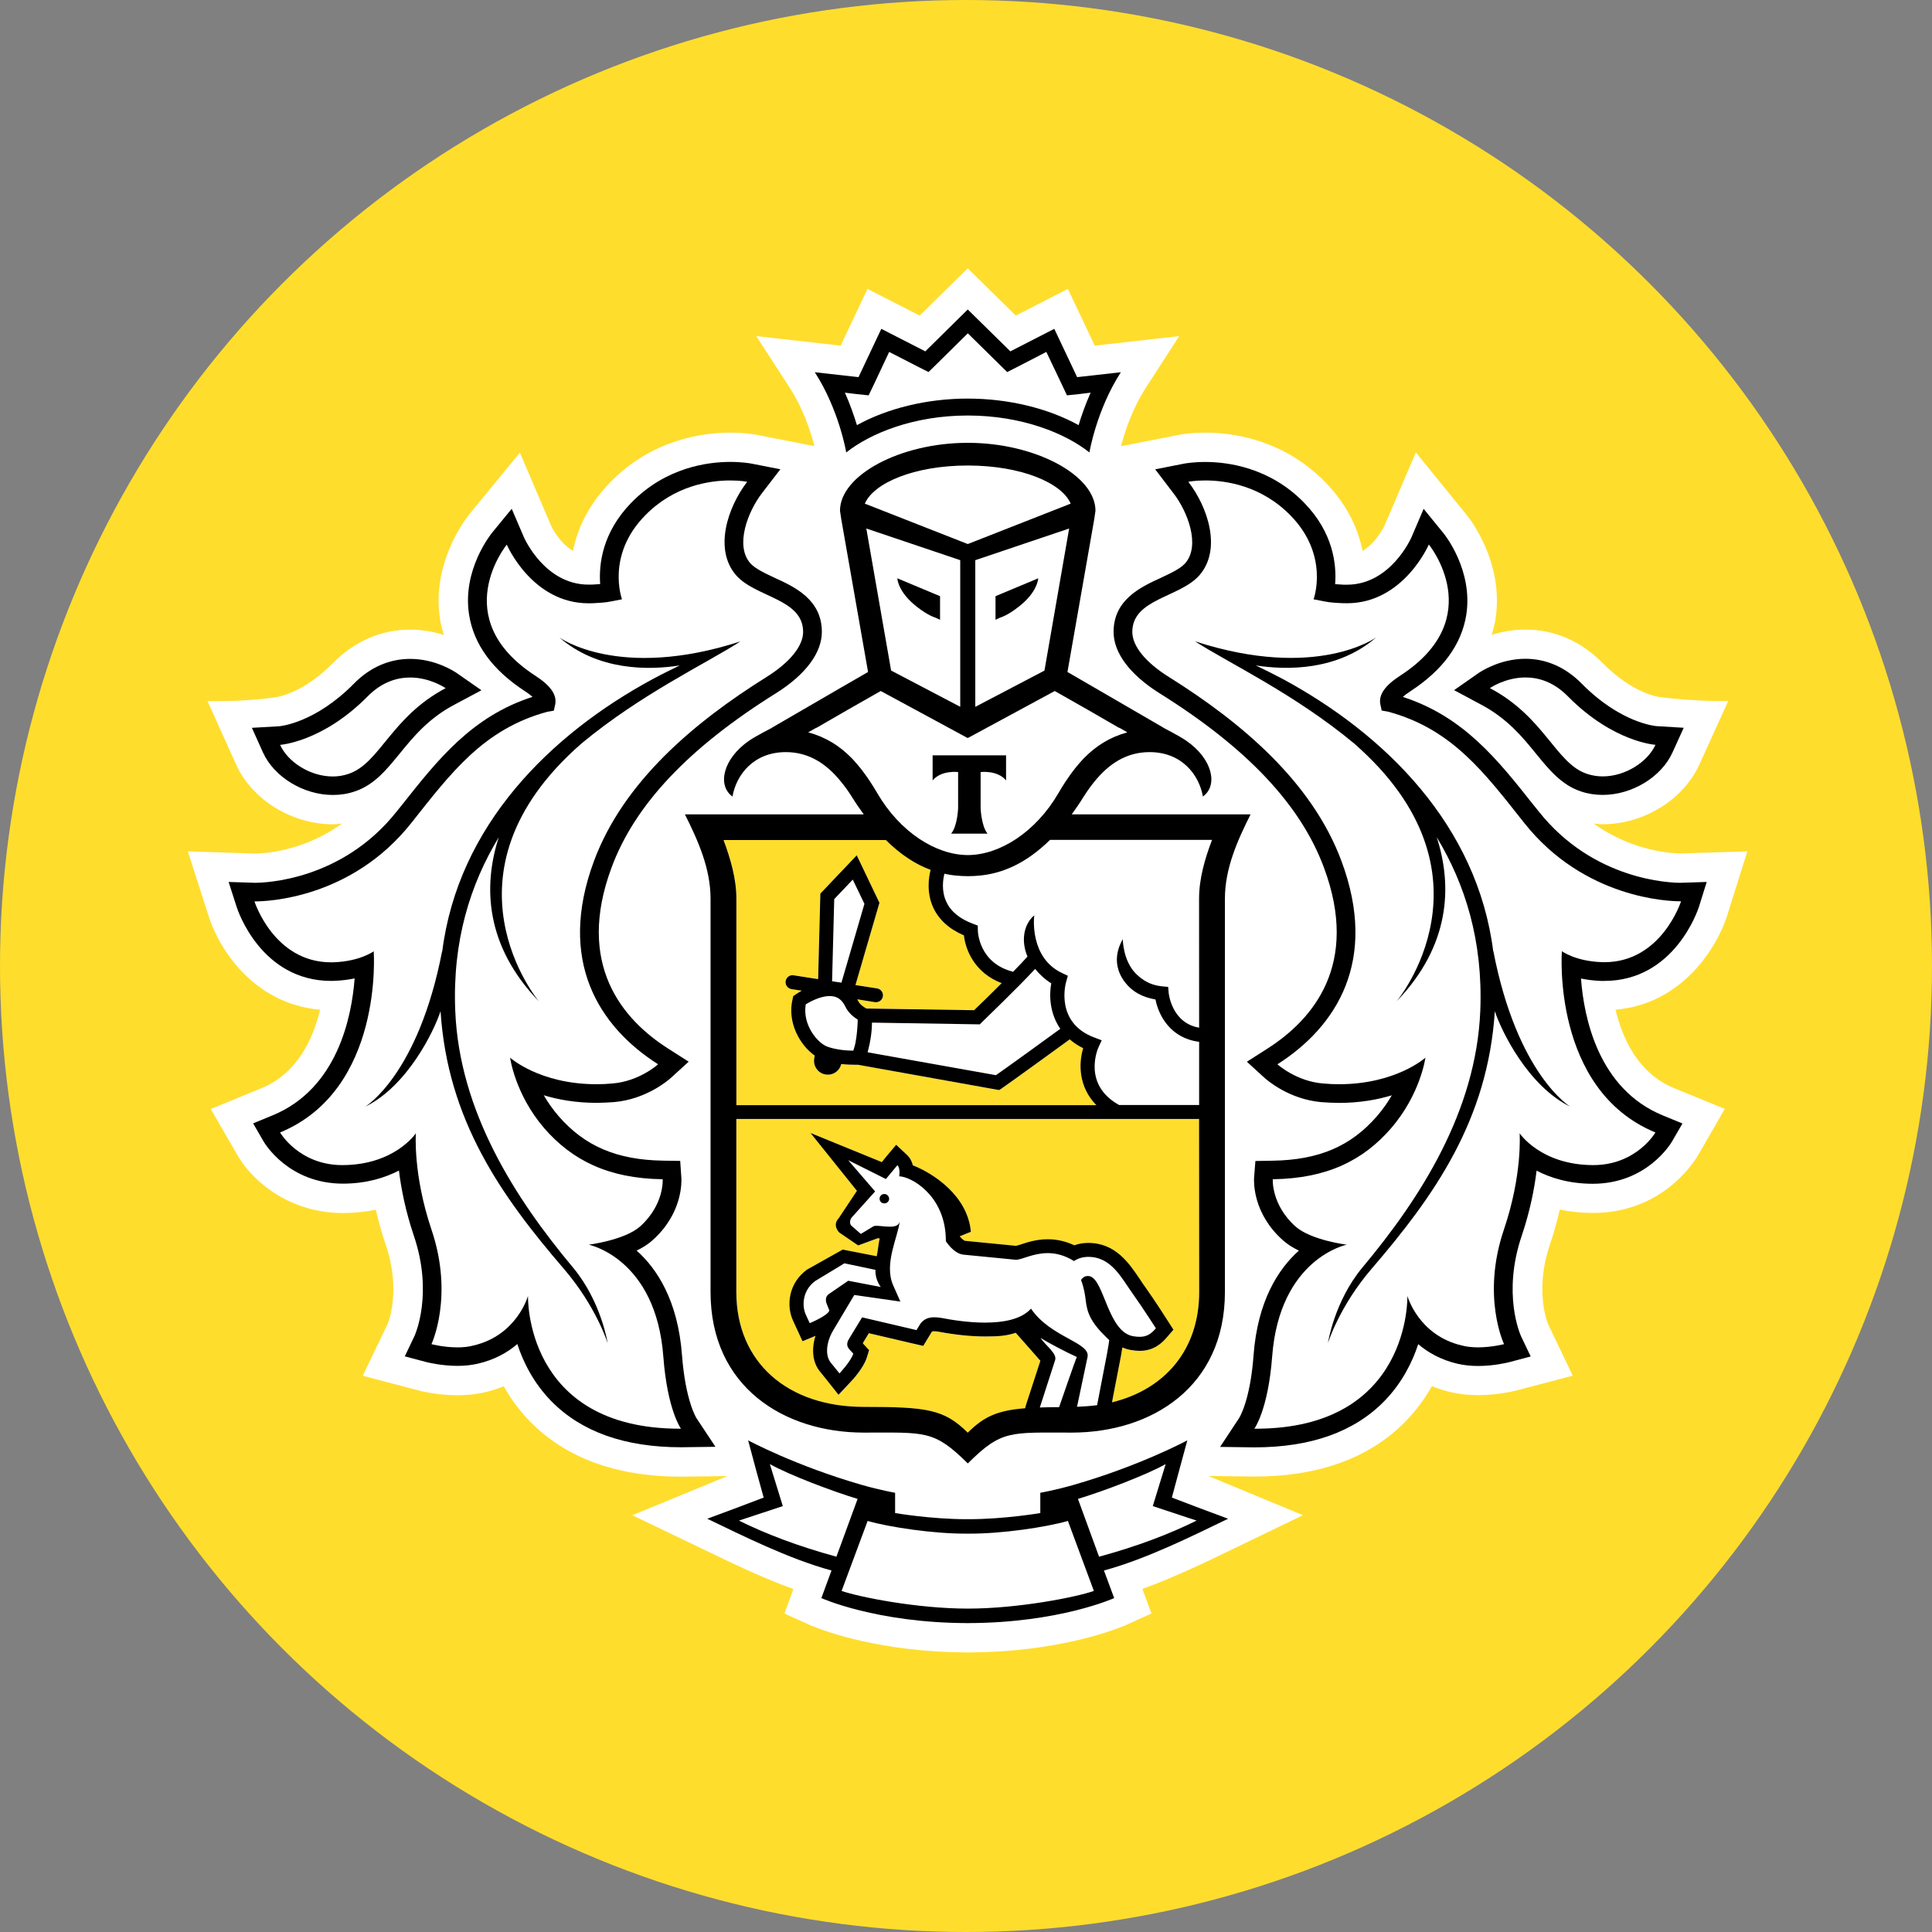 <svg width="72" height="72" viewBox="0 0 72 72" fill="none" xmlns="http://www.w3.org/2000/svg">
<rect x="0" y="0" width="72" height="72" fill="#808080" stroke="none"/>
<circle cx="36" cy="36" r="36" fill="#FFDD2D"/>
<path d="M64.364 34.128L65.118 31.728L62.623 31.806C62.412 31.806 60.879 31.762 59.392 30.691C59.503 30.702 59.614 30.717 59.727 30.717C61.257 30.717 62.738 29.801 63.331 28.491L64.405 26.126C63.06 26.143 61.829 25.974 61.829 25.974C61.818 25.972 60.849 25.849 59.727 24.711C58.922 23.894 57.927 23.462 56.848 23.462C56.376 23.462 55.955 23.546 55.592 23.661C55.648 23.468 55.702 23.274 55.733 23.073C56.076 20.858 54.642 19.169 54.642 19.171L52.765 16.862L51.602 19.575C51.598 19.584 51.304 20.219 50.778 20.53C50.619 19.733 50.23 18.836 49.398 17.979C47.828 16.363 45.917 16.123 44.917 16.123C44.454 16.123 44.123 16.172 44.043 16.185L41.777 16.628C41.908 16.125 42.186 15.25 42.695 14.461L43.945 12.526L40.799 12.882L39.797 10.767L37.857 11.761L36.064 10L34.274 11.761L32.328 10.767L31.328 12.882L28.185 12.526L29.437 14.461C29.946 15.25 30.224 16.123 30.352 16.626L28.191 16.203L28.117 16.19C28.009 16.172 27.68 16.123 27.215 16.123C26.215 16.123 24.304 16.365 22.738 17.979C21.904 18.834 21.515 19.733 21.354 20.53C20.832 20.223 20.54 19.597 20.54 19.597L19.375 16.868L17.468 19.193C17.236 19.493 16.086 21.081 16.399 23.077C16.431 23.276 16.484 23.471 16.54 23.663C16.179 23.548 15.757 23.464 15.286 23.464C14.207 23.464 13.211 23.896 12.405 24.713C11.287 25.847 10.322 25.974 10.331 25.974C10.331 25.974 9.311 26.156 7.733 26.128L8.8 28.494C9.394 29.805 10.877 30.719 12.405 30.719C12.52 30.719 12.631 30.704 12.744 30.693C11.261 31.765 9.729 31.808 9.544 31.81L7 31.728L7.77 34.126C8.157 35.362 9.45 37.41 11.929 37.63C11.659 38.754 11.061 40.011 9.748 40.553L7.855 41.329L8.887 43.116C9.47 44.079 10.837 45.207 12.785 45.207C13.207 45.205 13.614 45.164 14.005 45.082C14.105 45.522 14.231 45.963 14.379 46.4C14.96 48.115 14.459 49.312 14.453 49.325L13.518 51.271L15.605 51.818C15.631 51.827 16.262 51.997 17.051 51.997C17.41 51.997 17.751 51.961 18.073 51.885C18.316 51.829 18.549 51.753 18.773 51.662C19.042 52.144 19.371 52.583 19.753 52.976C21.09 54.339 22.984 55.031 25.384 55.031H25.393L27.106 55.009L23.567 56.469L26.254 57.759C27.23 58.232 28.389 58.792 29.567 59.22L29.233 60.131L30.159 60.55C30.241 60.587 32.022 61.38 34.983 61.549C34.983 61.549 35.698 61.581 36.092 61.581C36.486 61.581 37.192 61.547 37.192 61.547C40.134 61.374 41.901 60.589 41.984 60.55L42.912 60.129L42.573 59.215C43.786 58.775 44.986 58.193 45.921 57.74L48.558 56.467L45.03 55.005L46.749 55.026C49.152 55.026 51.048 54.335 52.383 52.969C52.763 52.578 53.091 52.14 53.363 51.658C53.587 51.749 53.822 51.824 54.065 51.881C54.385 51.956 54.726 51.993 55.085 51.993C55.861 51.993 56.498 51.822 56.516 51.818L58.611 51.267L57.698 49.357C57.677 49.307 57.176 48.113 57.757 46.395C57.905 45.957 58.029 45.516 58.129 45.077C58.522 45.159 58.933 45.203 59.357 45.203C61.838 45.203 63.027 43.468 63.258 43.092L64.279 41.325L62.386 40.551C61.07 40.009 60.475 38.749 60.207 37.628C62.651 37.421 63.964 35.373 64.364 34.128ZM30.517 17.454L30.491 17.46L30.513 17.432L30.517 17.454Z" fill="white"/>
<path d="M36.066 17.348C34.061 17.35 32.559 18.002 32.23 18.769L36.066 20.273L39.901 18.769C39.575 18.002 38.072 17.35 36.066 17.348Z" fill="white"/>
<path d="M36.105 57.154H36.1H36.068H36.031H36.029C34.813 57.163 33.142 56.914 32.335 56.681L31.365 59.289C32.004 59.516 34.17 59.948 36.068 59.948C37.961 59.948 40.129 59.514 40.766 59.289L39.799 56.681C38.99 56.917 37.32 57.163 36.105 57.154Z" fill="white"/>
<path d="M43.442 54.562C42.72 54.968 41.109 55.577 40.172 55.86L40.959 58.014C42.409 57.621 43.605 57.161 44.594 56.668L42.961 56.128L43.442 54.562Z" fill="white"/>
<path d="M28.691 54.562L29.174 56.128L27.539 56.668C28.526 57.161 29.728 57.621 31.172 58.014L31.959 55.86C31.026 55.577 29.413 54.966 28.691 54.562Z" fill="white"/>
<path d="M36.066 14.854C37.577 14.854 39.06 15.213 40.199 15.844C40.304 15.496 40.45 15.075 40.647 14.634L40.217 14.686L39.765 14.733L39.573 14.325L38.997 13.115L37.947 13.66L37.538 13.867L37.212 13.547L36.071 12.424L34.932 13.547L34.605 13.867L34.197 13.66L33.14 13.115L32.571 14.325L32.375 14.733L31.923 14.686L31.492 14.634C31.69 15.077 31.834 15.496 31.94 15.844C33.081 15.213 34.56 14.854 36.066 14.854Z" fill="white"/>
<path d="M59.135 28.837C59.33 28.904 59.53 28.934 59.728 28.934C60.582 28.934 61.409 28.386 61.693 27.757C61.693 27.757 60.126 27.662 58.441 25.962C57.904 25.411 57.337 25.247 56.849 25.247C56.093 25.247 55.525 25.644 55.525 25.644C57.56 26.72 57.976 28.448 59.135 28.837Z" fill="white"/>
<path d="M12.403 28.934C12.601 28.934 12.801 28.904 12.992 28.837C14.155 28.448 14.572 26.72 16.608 25.644C16.608 25.644 16.038 25.247 15.286 25.247C14.796 25.247 14.229 25.411 13.69 25.962C12.007 27.662 10.44 27.757 10.44 27.757C10.72 28.386 11.548 28.934 12.403 28.934Z" fill="white"/>
<path d="M59.688 35.861C59.723 35.863 59.753 35.863 59.79 35.863C61.923 35.863 62.647 33.592 62.647 33.592H62.605C62.214 33.592 59.042 33.502 56.8 30.669C55.324 28.807 54.116 27.169 51.726 26.525L51.491 26.484L51.439 26.247C51.374 25.884 51.624 25.545 52.191 25.177C55.487 23.032 53.25 20.297 53.25 20.297C53.25 20.297 52.309 22.485 50.202 22.485C50.152 22.485 50.098 22.483 50.046 22.483C49.806 22.47 49.576 22.462 49.343 22.412L48.954 22.336C48.954 22.336 49.554 20.714 48.106 19.223C47.015 18.097 45.687 17.907 44.919 17.907C44.532 17.907 44.286 17.957 44.286 17.957C45.015 18.903 45.541 20.472 44.7 21.44C43.973 22.271 42.199 22.312 42.199 23.553C42.199 24.078 42.693 24.691 43.58 25.242C46.247 26.912 48.895 29.127 49.996 32.095C51.372 35.798 49.822 38.255 47.608 39.663C47.608 39.663 48.302 40.298 49.309 40.378C49.513 40.398 49.713 40.406 49.9 40.406C52.024 40.406 53.122 39.417 53.122 39.417C53.122 39.417 52.941 40.784 51.835 42.055C50.815 43.228 49.476 43.917 47.434 43.947C47.434 43.947 47.369 44.889 48.274 45.704C48.852 46.218 50.189 46.386 50.189 46.386C50.189 46.386 47.687 46.89 47.411 50.563C47.261 52.552 46.75 53.244 46.75 53.244H46.795C52.602 53.244 52.452 48.294 52.452 48.294C52.452 48.294 52.857 49.759 54.477 50.141C54.672 50.193 54.881 50.213 55.081 50.213C55.603 50.213 56.055 50.092 56.055 50.092C56.055 50.092 55.207 48.314 56.048 45.827C56.746 43.764 56.633 42.234 56.633 42.234C56.633 42.234 57.416 43.409 59.355 43.42H59.375C60.99 43.42 61.694 42.204 61.694 42.204C57.822 40.607 58.205 35.452 58.205 35.452C58.205 35.452 58.707 35.824 59.688 35.861ZM58.523 41.245C56.948 40.473 55.953 38.425 55.711 37.686C55.45 41.748 53.455 44.567 51.122 47.281C49.911 48.687 49.489 50.055 49.489 50.055C49.489 50.055 49.722 48.506 50.77 47.244C52.946 44.645 55.013 41.411 55.168 37.671C55.274 35.061 54.598 32.944 53.544 31.201C54.133 33.017 54.05 35.243 52.048 37.319C52.048 37.319 56.033 32.572 50.461 27.707C48.23 25.856 45.791 24.713 44.534 23.902C49.074 25.374 51.289 23.753 51.289 23.753C49.839 25.002 47.963 24.981 46.8 24.801C47.115 24.955 47.443 25.115 47.798 25.302C51.624 27.368 55.063 30.766 55.651 35.474V35.437C56.542 40.059 58.523 41.245 58.523 41.245Z" fill="white"/>
<path d="M21.942 46.386C21.942 46.386 23.279 46.22 23.858 45.704C24.76 44.889 24.697 43.947 24.697 43.947C22.653 43.919 21.316 43.228 20.29 42.057C19.192 40.787 19.009 39.419 19.009 39.419C19.009 39.419 20.107 40.408 22.229 40.408C22.42 40.408 22.618 40.4 22.823 40.38C23.829 40.3 24.525 39.665 24.525 39.665C22.312 38.257 20.759 35.798 22.133 32.095C23.236 29.129 25.882 26.912 28.549 25.242C29.436 24.691 29.93 24.08 29.93 23.553C29.93 22.312 28.158 22.271 27.432 21.44C26.59 20.472 27.119 18.901 27.845 17.957C27.845 17.957 27.604 17.907 27.214 17.907C26.449 17.907 25.121 18.097 24.029 19.223C22.577 20.714 23.179 22.336 23.179 22.336L22.79 22.412C22.557 22.462 22.325 22.47 22.088 22.483C22.033 22.483 21.986 22.485 21.933 22.485C19.822 22.485 18.885 20.299 18.885 20.299C18.885 20.299 16.648 23.034 19.942 25.179C20.509 25.547 20.757 25.886 20.692 26.249L20.64 26.486L20.401 26.527C18.016 27.171 16.805 28.809 15.329 30.671C13.091 33.499 9.924 33.592 9.528 33.592H9.484C9.484 33.592 10.208 35.863 12.341 35.863C12.376 35.863 12.406 35.863 12.443 35.861C13.424 35.826 13.928 35.452 13.928 35.452C13.928 35.452 14.307 40.605 10.439 42.204C10.439 42.204 11.143 43.42 12.759 43.42H12.778C14.72 43.409 15.5 42.234 15.5 42.234C15.5 42.234 15.387 43.764 16.083 45.827C16.924 48.314 16.081 50.092 16.081 50.092C16.081 50.092 16.533 50.213 17.052 50.213C17.255 50.213 17.461 50.193 17.655 50.141C19.272 49.759 19.679 48.294 19.679 48.294C19.679 48.294 19.531 53.244 25.338 53.244H25.379C25.379 53.244 24.871 52.552 24.723 50.563C24.445 46.89 21.942 46.386 21.942 46.386ZM21.009 47.281C18.677 44.567 16.683 41.748 16.42 37.686C16.179 38.423 15.187 40.473 13.613 41.245C13.613 41.245 15.591 40.059 16.481 35.437V35.474C17.07 30.768 20.507 27.368 24.336 25.302C24.686 25.113 25.018 24.953 25.331 24.801C24.168 24.981 22.292 25.002 20.842 23.753C20.842 23.753 23.058 25.374 27.595 23.902C26.338 24.713 23.901 25.856 21.67 27.707C16.096 32.572 20.083 37.319 20.083 37.319C18.079 35.241 17.998 33.017 18.587 31.201C17.531 32.946 16.857 35.061 16.965 37.671C17.118 41.411 19.185 44.645 21.357 47.244C22.407 48.504 22.644 50.055 22.644 50.055C22.644 50.055 22.218 48.687 21.009 47.281Z" fill="white"/>
<path d="M31.772 28.291C31.867 28.392 31.961 28.502 32.05 28.612C32.072 28.638 32.091 28.662 32.113 28.692C32.196 28.803 32.281 28.919 32.361 29.038C32.378 29.062 32.396 29.09 32.415 29.118C32.513 29.265 32.604 29.416 32.696 29.572C33.533 31.008 34.874 31.866 36.063 31.868C37.255 31.866 38.592 31.008 39.433 29.572C39.527 29.412 39.62 29.256 39.718 29.111C39.733 29.09 39.749 29.07 39.762 29.049C39.844 28.926 39.931 28.805 40.023 28.688C40.042 28.662 40.059 28.64 40.077 28.619C40.17 28.504 40.266 28.392 40.364 28.288C40.381 28.271 40.394 28.256 40.41 28.243C40.836 27.809 41.344 27.478 42.01 27.295L41.714 27.124H41.697L40.518 26.443L39.307 25.754L36.072 27.504L36.063 27.498L36.057 27.504L32.82 25.754L31.611 26.441L30.43 27.122H30.417L30.117 27.292C30.785 27.476 31.291 27.802 31.72 28.236C31.739 28.254 31.752 28.273 31.772 28.291ZM34.755 28.15H36.124H37.492V29.084C37.17 28.692 36.544 28.772 36.544 28.772V30.118C36.544 30.118 36.568 30.779 36.8 31.067H36.124H35.446C35.683 30.782 35.705 30.118 35.705 30.118V28.772C35.705 28.772 35.081 28.692 34.755 29.084V28.15Z" fill="white"/>
<path d="M35.785 26.34V20.876L32.285 19.696L33.209 24.991L35.785 26.34ZM35.033 22.217V23.095L34.864 23.017C34.855 23.01 34.607 22.954 34.172 22.613C33.455 22.059 33.442 21.55 33.442 21.55L35.033 22.217Z" fill="white"/>
<path d="M38.926 24.991L39.846 19.696L36.348 20.876V26.34L38.926 24.991ZM37.1 22.217L38.691 21.552C38.691 21.552 38.678 22.062 37.959 22.615C37.526 22.956 37.276 23.012 37.267 23.019L37.098 23.097V22.217H37.1Z" fill="white"/>
<path d="M30.835 39.007C31.176 39.13 31.59 39.156 31.8 39.156C31.809 39.13 31.82 39.097 31.831 39.058C31.85 38.996 31.868 38.935 31.881 38.866C31.939 38.564 31.961 38.22 31.966 38C31.822 37.911 31.62 37.753 31.507 37.518C31.376 37.246 31.192 37.12 30.92 37.12C30.568 37.12 30.189 37.33 30.029 37.429C29.9 38.183 30.459 38.868 30.835 39.007Z" fill="white"/>
<path d="M38.578 36.107C37.928 36.809 36.656 38.032 36.593 38.094L36.517 38.172L32.497 38.109C32.495 38.505 32.43 38.842 32.367 39.088C32.356 39.129 32.345 39.172 32.334 39.216L37.117 40.069C37.615 39.723 38.985 38.73 39.515 38.341C39.128 37.779 39.091 37.114 39.178 36.645C38.926 36.483 38.732 36.301 38.578 36.107Z" fill="white"/>
<path d="M39.123 31.302C38.197 32.216 37.307 32.553 36.514 32.631C36.37 32.646 36.225 32.655 36.077 32.655H36.066H36.057C35.91 32.655 35.762 32.646 35.618 32.631C35.479 32.618 35.334 32.596 35.188 32.564C35.136 32.769 35.07 33.199 35.257 33.605C35.425 33.975 35.766 34.249 36.264 34.431L36.431 34.495L36.434 34.675C36.434 34.729 36.473 35.891 37.749 36.213C37.958 35.999 38.147 35.807 38.286 35.647C38.025 35.038 38.162 34.416 38.54 34.111C38.523 34.176 38.358 35.701 39.588 36.267L39.79 36.362L39.729 36.576C39.71 36.641 39.299 38.117 40.788 38.665L41.051 38.765L40.934 39.02C40.908 39.076 40.323 40.415 41.699 41.176H44.684V38.821C43.623 38.691 43.173 37.844 43.058 37.244C42.565 37.159 42.182 36.948 41.921 36.602C41.295 35.783 41.834 35.033 41.841 34.992C41.838 34.999 41.841 35.798 42.336 36.291C42.582 36.529 42.873 36.712 43.315 36.753L43.532 36.773L43.552 36.993C43.556 37.041 43.675 38.121 44.687 38.291L44.684 33.482C44.684 32.737 44.904 31.987 45.167 31.296H39.123V31.302Z" fill="white"/>
<path d="M31.088 33.506L31.008 36.569L31.358 36.621L32.214 33.683L31.78 32.78L31.088 33.506Z" fill="white"/>
<path d="M40.533 47.555C40.56 47.555 40.59 47.56 40.618 47.566C41.151 47.717 41.286 49.627 42.221 49.798C42.312 49.817 42.397 49.822 42.471 49.822C42.74 49.822 42.901 49.707 43.075 49.504C43.075 49.504 42.605 48.769 42.253 48.275C41.786 47.627 41.423 46.842 40.553 46.842C40.533 46.842 40.507 46.842 40.486 46.844C40.199 46.86 40.023 46.998 40.023 46.998C39.67 46.778 39.342 46.702 39.044 46.702C38.499 46.702 38.075 46.95 37.864 46.95H37.855L35.911 46.76C35.607 46.732 35.368 46.428 35.281 46.309C35.259 46.276 35.248 46.257 35.248 46.257C35.248 46.205 35.248 46.151 35.244 46.103C35.179 44.524 33.948 43.848 33.511 43.837C33.511 43.837 33.563 43.537 33.444 43.422L33.016 43.939L31.609 43.237L32.611 44.401L31.761 45.349C31.654 45.457 31.668 45.604 31.711 45.665L32.078 45.987L32.544 45.706C32.568 45.689 32.609 45.684 32.661 45.684C32.789 45.684 32.983 45.717 33.157 45.717C33.346 45.717 33.511 45.676 33.531 45.498C33.472 46.084 32.926 47.102 33.285 47.901L33.55 48.504L31.833 48.258L31.028 49.608C30.78 50.057 30.741 50.543 30.98 50.807L31.281 51.181C31.281 51.181 31.702 50.736 31.798 50.444L31.661 50.295C31.546 50.169 31.552 50.057 31.622 49.921L32.126 49.089L34.155 49.565L34.261 49.383C34.398 49.156 34.596 49.087 34.813 49.087C34.903 49.087 34.994 49.098 35.09 49.113C35.466 49.186 36.085 49.286 36.705 49.286C37.386 49.286 38.059 49.165 38.418 48.765C39.153 49.848 40.642 50.02 40.525 50.569L40.133 52.423C40.392 52.412 40.642 52.395 40.879 52.362L41.251 50.433C41.292 50.223 41.331 49.94 41.331 49.94C41.188 49.796 40.84 49.489 40.644 49.117C40.381 48.616 40.525 48.355 40.279 47.702C40.288 47.706 40.362 47.555 40.533 47.555ZM32.946 44.846C32.846 44.844 32.774 44.76 32.778 44.66C32.787 44.565 32.868 44.49 32.965 44.498C33.066 44.502 33.137 44.589 33.133 44.684C33.124 44.779 33.042 44.852 32.946 44.846Z" fill="white"/>
<path d="M30.177 49.309C30.177 49.309 30.849 49.035 30.91 48.838L30.82 48.616C30.757 48.471 30.766 48.313 30.888 48.227L31.614 47.728L32.827 47.959C32.827 47.959 32.608 47.687 32.629 47.322L31.473 47.078L30.381 47.739C29.914 48.087 29.879 48.655 30.033 48.992L30.177 49.309Z" fill="white"/>
<path d="M38.75 52.451C38.967 52.442 39.206 52.438 39.47 52.438C39.47 52.438 40.094 50.625 40.128 50.567C39.778 50.413 39.052 50.031 38.772 49.856C38.957 50.13 39.407 50.446 39.318 50.688L38.75 52.451Z" fill="white"/>
<path d="M44.691 41.701H27.443V48.148C27.443 50.783 29.363 52.434 32.196 52.434C34.564 52.434 35.188 52.525 36.068 53.393C36.675 52.792 37.177 52.568 38.207 52.483L38.231 52.384L38.775 50.714C38.745 50.677 37.855 49.673 37.855 49.673C37.503 49.789 37.207 49.809 36.709 49.809C36.199 49.809 35.622 49.751 34.998 49.634C34.935 49.619 34.877 49.614 34.818 49.614C34.742 49.614 34.735 49.621 34.716 49.658L34.607 49.835L34.409 50.159L34.038 50.075L32.383 49.688L32.157 50.059L32.192 50.098L32.394 50.319L32.305 50.606C32.183 50.982 31.787 51.42 31.668 51.542L31.255 51.982L30.878 51.509L30.596 51.157C30.298 50.827 30.228 50.319 30.396 49.787C30.392 49.792 30.385 49.794 30.378 49.794L29.911 49.986L29.7 49.532L29.552 49.21C29.298 48.644 29.391 47.817 30.076 47.318L31.409 46.57L32.676 46.819C32.707 46.698 32.753 46.266 32.789 46.156C32.766 46.153 32.742 46.147 32.718 46.147L31.987 46.417L31.283 45.933C31.283 45.933 31.007 45.669 31.257 45.406L31.939 44.38L30.211 42.223L32.868 43.308L33.044 43.09L33.403 42.664L33.809 43.049C33.925 43.159 33.99 43.295 34.022 43.431C34.755 43.714 36.066 44.55 36.181 45.909L35.77 46.073V46.084C35.864 46.194 35.942 46.24 35.966 46.244L37.862 46.43C37.91 46.421 37.971 46.4 38.038 46.38C38.273 46.3 38.627 46.186 39.047 46.186C39.388 46.186 39.718 46.264 40.036 46.41C40.153 46.367 40.297 46.335 40.462 46.324L40.553 46.322C41.569 46.322 42.073 47.076 42.477 47.676C42.545 47.78 42.612 47.88 42.682 47.977C43.036 48.474 43.499 49.202 43.519 49.232L43.727 49.556L43.471 49.852C43.273 50.079 42.977 50.345 42.469 50.345C42.364 50.345 42.249 50.334 42.125 50.31C42.017 50.291 41.919 50.258 41.823 50.219C41.808 50.319 41.788 50.438 41.769 50.539L41.436 52.263C43.425 51.777 44.688 50.284 44.688 48.15L44.691 41.701Z" fill="#FFDD2D"/>
<path d="M27.443 41.182H40.855C40.186 40.495 40.194 39.625 40.366 39.059C40.17 38.966 40.01 38.853 39.866 38.732C39.342 39.117 37.742 40.275 37.325 40.564L37.235 40.625L31.972 39.678H31.865C31.739 39.678 31.554 39.674 31.352 39.65C31.296 39.886 31.091 40.048 30.856 40.048C30.83 40.048 30.8 40.046 30.772 40.039C30.635 40.016 30.515 39.947 30.435 39.832C30.352 39.72 30.32 39.586 30.343 39.447L30.363 39.335C29.819 38.955 29.319 38.106 29.541 37.211L29.563 37.116L29.639 37.062C29.65 37.054 29.741 36.993 29.876 36.915L29.493 36.857C29.35 36.831 29.254 36.699 29.276 36.559C29.3 36.416 29.435 36.315 29.576 36.343L30.487 36.485L30.57 33.297L31.926 31.871L32.772 33.64L31.878 36.708L32.683 36.833C32.824 36.855 32.922 36.987 32.9 37.131C32.878 37.259 32.77 37.347 32.641 37.347C32.628 37.347 32.613 37.347 32.6 37.345L31.946 37.239C31.954 37.259 31.967 37.27 31.976 37.291C32.046 37.434 32.2 37.538 32.291 37.581L36.305 37.643C36.474 37.479 36.896 37.069 37.329 36.635C36.342 36.263 35.983 35.416 35.922 34.854C35.37 34.621 34.989 34.271 34.779 33.815C34.522 33.251 34.613 32.687 34.681 32.413C34.146 32.218 33.583 31.864 33.009 31.298H26.965C27.224 31.989 27.443 32.739 27.443 33.484V41.182Z" fill="#FFDD2D"/>
<path d="M32.967 44.498C32.869 44.49 32.786 44.565 32.78 44.66C32.773 44.76 32.847 44.844 32.947 44.846C33.043 44.855 33.127 44.781 33.136 44.684C33.136 44.589 33.067 44.501 32.967 44.498Z" fill="black"/>
<path d="M44.666 56.188L43.672 55.81L43.946 54.791L44.248 53.678C44.248 53.678 42.487 54.626 40.006 55.339C39.302 55.54 38.769 55.631 38.769 55.631V56.387C38.769 56.387 37.443 56.616 36.102 56.616H36.086H36.067H36.041H36.026C34.684 56.616 33.358 56.387 33.358 56.387V55.631C33.358 55.631 32.823 55.54 32.121 55.339C29.64 54.626 27.881 53.678 27.881 53.678L28.179 54.791L28.46 55.81L27.464 56.188L26.359 56.599C27.627 57.206 29.381 58.092 30.988 58.528L30.61 59.556C30.61 59.556 32.647 60.479 36.041 60.488V60.49H36.052H36.067H36.08H36.089V60.488C39.487 60.479 41.522 59.556 41.522 59.556L41.141 58.528C42.748 58.092 44.507 57.206 45.768 56.599L44.666 56.188ZM27.538 56.668L29.173 56.128L28.69 54.562C29.41 54.968 31.025 55.577 31.96 55.86L31.171 58.014C29.727 57.619 28.525 57.158 27.538 56.668ZM36.067 59.948C34.169 59.948 32.001 59.513 31.364 59.289L32.334 56.681C33.138 56.914 34.812 57.163 36.028 57.154H36.03H36.067H36.099H36.104C37.319 57.163 38.989 56.914 39.798 56.681L40.765 59.289C40.128 59.516 37.963 59.948 36.067 59.948ZM40.959 58.014L40.172 55.86C41.109 55.577 42.72 54.968 43.441 54.562L42.961 56.128L44.594 56.668C43.605 57.158 42.409 57.619 40.959 58.014Z" fill="black"/>
<path d="M36.066 15.485C38.088 15.485 39.705 16.151 40.599 16.861C40.599 16.861 40.864 15.274 41.771 13.872L40.142 14.055L39.29 12.255L37.653 13.094L36.066 11.534L34.483 13.094L32.844 12.255L31.994 14.055L30.365 13.872C31.272 15.274 31.537 16.861 31.537 16.861C32.433 16.151 34.046 15.485 36.066 15.485ZM31.92 14.686L32.372 14.733L32.568 14.325L33.137 13.115L34.194 13.658L34.603 13.865L34.929 13.545L36.068 12.422L37.209 13.545L37.535 13.865L37.944 13.658L38.994 13.115L39.57 14.325L39.762 14.733L40.214 14.686L40.644 14.634C40.447 15.077 40.301 15.496 40.197 15.844C39.057 15.213 37.575 14.854 36.064 14.854C34.559 14.854 33.078 15.213 31.935 15.844C31.828 15.496 31.685 15.075 31.487 14.634L31.92 14.686Z" fill="black"/>
<path d="M59.786 36.556C62.402 36.556 63.276 33.912 63.313 33.8L63.604 32.868L62.624 32.899H62.619C62.274 32.899 59.389 32.823 57.343 30.239L57.149 29.999C55.812 28.31 54.545 26.705 52.279 25.972C52.344 25.914 52.438 25.84 52.566 25.758C53.769 24.972 54.469 24.017 54.645 22.909C54.901 21.241 53.832 19.912 53.784 19.858L53.055 18.964L52.601 20.024C52.571 20.091 51.805 21.79 50.197 21.79H50.077C49.966 21.783 49.862 21.779 49.757 21.77C49.814 21.012 49.675 19.839 48.605 18.739C47.32 17.415 45.742 17.216 44.916 17.216C44.474 17.216 44.181 17.27 44.15 17.274L43.05 17.49L43.728 18.378C44.261 19.063 44.744 20.327 44.172 20.988C43.989 21.198 43.613 21.368 43.252 21.539C42.511 21.878 41.5 22.349 41.5 23.55C41.5 24.328 42.107 25.14 43.207 25.832C46.464 27.867 48.472 29.991 49.34 32.335C50.681 35.941 48.931 37.997 47.231 39.08L46.468 39.568L47.135 40.177C47.224 40.255 48.042 40.97 49.248 41.074C49.477 41.089 49.696 41.102 49.901 41.102C50.675 41.102 51.334 40.981 51.868 40.819C51.721 41.076 51.54 41.337 51.312 41.601C50.34 42.72 49.144 43.23 47.424 43.256L46.785 43.267L46.735 43.904C46.729 44.031 46.681 45.213 47.807 46.218C47.979 46.373 48.188 46.501 48.405 46.607C47.642 47.289 46.866 48.478 46.716 50.515C46.59 52.215 46.181 52.844 46.176 52.85L45.47 53.922L46.746 53.939C48.855 53.939 50.47 53.36 51.59 52.215C52.251 51.537 52.629 50.772 52.853 50.094C53.221 50.405 53.695 50.677 54.312 50.822C54.547 50.876 54.803 50.906 55.08 50.906C55.675 50.906 56.173 50.781 56.23 50.768L57.045 50.552L56.684 49.796C56.658 49.735 55.977 48.218 56.71 46.054C57.025 45.118 57.186 44.28 57.264 43.627C57.778 43.893 58.465 44.114 59.354 44.116C61.371 44.116 62.261 42.618 62.302 42.556L62.7 41.869L61.963 41.566C59.558 40.575 59.026 37.911 58.919 36.468C59.136 36.509 59.384 36.548 59.665 36.556H59.786ZM61.693 42.204C61.693 42.204 60.989 43.42 59.373 43.42H59.354C57.414 43.409 56.632 42.234 56.632 42.234C56.632 42.234 56.745 43.764 56.045 45.827C55.203 48.314 56.051 50.092 56.051 50.092C56.051 50.092 55.599 50.212 55.077 50.212C54.877 50.212 54.669 50.193 54.473 50.141C52.853 49.759 52.449 48.294 52.449 48.294C52.449 48.294 52.599 53.244 46.792 53.244H46.746C46.746 53.244 47.257 52.552 47.409 50.562C47.685 46.89 50.188 46.386 50.188 46.386C50.188 46.386 48.853 46.22 48.275 45.704C47.37 44.889 47.433 43.947 47.433 43.947C49.477 43.919 50.814 43.228 51.834 42.055C52.938 40.784 53.121 39.417 53.121 39.417C53.121 39.417 52.023 40.406 49.899 40.406C49.712 40.406 49.512 40.398 49.307 40.378C48.303 40.298 47.607 39.663 47.607 39.663C49.818 38.254 51.37 35.796 49.994 32.093C48.892 29.126 46.244 26.91 43.578 25.24C42.691 24.689 42.198 24.077 42.198 23.55C42.198 22.31 43.972 22.271 44.7 21.437C45.539 20.47 45.013 18.899 44.285 17.955C44.285 17.955 44.531 17.905 44.918 17.905C45.685 17.905 47.014 18.097 48.105 19.221C49.555 20.711 48.953 22.334 48.953 22.334L49.342 22.41C49.575 22.459 49.805 22.468 50.044 22.479C50.096 22.479 50.149 22.481 50.201 22.481C52.307 22.481 53.249 20.292 53.249 20.292C53.249 20.292 55.488 23.03 52.192 25.173C51.625 25.54 51.375 25.879 51.44 26.242L51.492 26.48L51.727 26.521C54.116 27.165 55.325 28.802 56.801 30.665C59.043 33.497 62.215 33.588 62.606 33.588H62.648C62.648 33.588 61.924 35.858 59.791 35.858C59.756 35.858 59.726 35.858 59.689 35.856C58.708 35.822 58.206 35.448 58.206 35.448C58.206 35.448 57.821 40.605 61.693 42.204Z" fill="black"/>
<path d="M55.194 26.258C56.17 26.774 56.738 27.465 57.235 28.079C57.725 28.677 58.19 29.254 58.916 29.494C59.175 29.582 59.449 29.624 59.727 29.624C60.818 29.624 61.914 28.96 62.329 28.042L62.747 27.122L61.736 27.061C61.688 27.059 60.388 26.942 58.94 25.471C58.344 24.868 57.625 24.551 56.848 24.551C55.901 24.551 55.198 25.022 55.12 25.069L54.19 25.72L55.194 26.258ZM56.851 25.247C57.338 25.247 57.905 25.411 58.442 25.962C60.127 27.662 61.694 27.757 61.694 27.757C61.41 28.384 60.584 28.934 59.729 28.934C59.531 28.934 59.333 28.904 59.136 28.837C57.977 28.448 57.562 26.72 55.524 25.644C55.524 25.644 56.094 25.247 56.851 25.247Z" fill="black"/>
<path d="M55.651 35.437V35.472C55.064 30.766 51.625 27.368 47.798 25.3C47.444 25.113 47.118 24.953 46.801 24.799C47.966 24.979 49.842 25 51.29 23.752C51.29 23.752 49.075 25.372 44.535 23.901C45.792 24.711 48.233 25.854 50.462 27.705C56.034 32.57 52.047 37.317 52.047 37.317C54.049 35.241 54.132 33.016 53.542 31.198C54.597 32.942 55.271 35.059 55.166 37.669C55.012 41.409 52.945 44.643 50.768 47.242C49.723 48.504 49.488 50.053 49.488 50.053C49.488 50.053 49.91 48.685 51.12 47.279C53.453 44.565 55.447 41.746 55.708 37.684C55.949 38.421 56.943 40.471 58.519 41.243C58.523 41.245 56.543 40.059 55.651 35.437Z" fill="black"/>
<path d="M25.954 52.848C25.951 52.842 25.547 52.213 25.417 50.513C25.265 48.475 24.491 47.287 23.725 46.605C23.947 46.501 24.151 46.373 24.323 46.216C25.447 45.211 25.399 44.029 25.393 43.902L25.349 43.264L24.706 43.254C22.991 43.226 21.793 42.716 20.821 41.599C20.595 41.335 20.412 41.074 20.264 40.817C20.799 40.979 21.453 41.1 22.23 41.1C22.438 41.1 22.653 41.087 22.882 41.072C24.088 40.968 24.906 40.255 24.997 40.175L25.665 39.566L24.901 39.078C23.195 37.993 21.451 35.936 22.79 32.333C23.658 29.988 25.665 27.865 28.926 25.83C30.026 25.138 30.628 24.326 30.628 23.548C30.628 22.347 29.619 21.874 28.878 21.537C28.517 21.366 28.141 21.195 27.958 20.986C27.384 20.327 27.869 19.061 28.4 18.376L29.082 17.488L27.978 17.272C27.945 17.268 27.656 17.214 27.213 17.214C26.386 17.214 24.812 17.413 23.525 18.737C22.453 19.839 22.312 21.012 22.366 21.768C22.262 21.777 22.158 21.781 22.049 21.787H21.932C20.319 21.787 19.555 20.089 19.525 20.022L19.07 18.961L18.336 19.856C18.294 19.91 17.22 21.241 17.481 22.906C17.655 24.015 18.355 24.97 19.558 25.756C19.688 25.838 19.779 25.912 19.845 25.97C17.581 26.702 16.316 28.31 14.979 29.999L14.785 30.239C12.742 32.823 9.85 32.899 9.504 32.899L8.52 32.868L8.82 33.8C8.854 33.912 9.726 36.556 12.344 36.556L12.47 36.552C12.746 36.543 12.994 36.507 13.216 36.463C13.107 37.904 12.574 40.568 10.168 41.562L9.433 41.865L9.831 42.552C9.87 42.614 10.761 44.111 12.783 44.111C13.666 44.109 14.353 43.889 14.868 43.623C14.946 44.276 15.107 45.114 15.422 46.049C16.155 48.214 15.472 49.731 15.446 49.791L15.085 50.547L15.903 50.764C15.957 50.776 16.459 50.902 17.053 50.902C17.331 50.902 17.588 50.871 17.818 50.818C18.438 50.673 18.916 50.401 19.279 50.089C19.501 50.768 19.881 51.533 20.54 52.211C21.662 53.356 23.275 53.935 25.384 53.935L26.663 53.918L25.954 52.848ZM25.336 53.244C19.529 53.244 19.677 48.294 19.677 48.294C19.677 48.294 19.273 49.759 17.653 50.141C17.459 50.193 17.253 50.213 17.051 50.213C16.529 50.213 16.079 50.092 16.079 50.092C16.079 50.092 16.922 48.313 16.081 45.827C15.385 43.764 15.498 42.234 15.498 42.234C15.498 42.234 14.718 43.409 12.777 43.42H12.757C11.142 43.42 10.437 42.204 10.437 42.204C14.307 40.607 13.927 35.452 13.927 35.452C13.927 35.452 13.424 35.824 12.442 35.861C12.407 35.863 12.374 35.863 12.339 35.863C10.204 35.863 9.483 33.592 9.483 33.592H9.526C9.92 33.592 13.087 33.501 15.329 30.669C16.805 28.807 18.016 27.171 20.401 26.525L20.64 26.484L20.692 26.247C20.758 25.884 20.51 25.544 19.942 25.177C16.646 23.032 18.886 20.297 18.886 20.297C18.886 20.297 19.823 22.483 21.934 22.483C21.986 22.483 22.034 22.481 22.088 22.481C22.325 22.468 22.56 22.459 22.79 22.41L23.18 22.334C23.18 22.334 22.577 20.711 24.03 19.221C25.121 18.095 26.45 17.905 27.215 17.905C27.604 17.905 27.845 17.955 27.845 17.955C27.119 18.901 26.593 20.47 27.432 21.437C28.158 22.269 29.93 22.31 29.93 23.55C29.93 24.075 29.437 24.689 28.55 25.24C25.882 26.91 23.234 29.126 22.134 32.093C20.76 35.796 22.31 38.252 24.525 39.663C24.525 39.663 23.83 40.298 22.823 40.378C22.619 40.398 22.421 40.406 22.23 40.406C20.108 40.406 19.01 39.417 19.01 39.417C19.01 39.417 19.192 40.784 20.29 42.055C21.316 43.228 22.653 43.919 24.697 43.947C24.697 43.947 24.762 44.889 23.858 45.704C23.277 46.218 21.942 46.386 21.942 46.386C21.942 46.386 24.447 46.89 24.721 50.563C24.871 52.552 25.378 53.244 25.378 53.244H25.336Z" fill="black"/>
<path d="M12.402 29.626C12.683 29.626 12.957 29.585 13.215 29.496C13.946 29.256 14.409 28.68 14.898 28.081C15.398 27.468 15.961 26.776 16.937 26.26L17.942 25.724L17.009 25.074C16.931 25.024 16.231 24.555 15.285 24.555C14.507 24.555 13.785 24.871 13.191 25.476C11.743 26.945 10.445 27.064 10.398 27.066L9.387 27.124L9.802 28.046C10.219 28.96 11.313 29.626 12.402 29.626ZM13.689 25.964C14.229 25.413 14.796 25.249 15.285 25.249C16.037 25.249 16.607 25.646 16.607 25.646C14.572 26.724 14.155 28.451 12.991 28.839C12.8 28.906 12.6 28.937 12.402 28.937C11.548 28.937 10.722 28.388 10.439 27.759C10.439 27.757 12.004 27.662 13.689 25.964Z" fill="black"/>
<path d="M16.966 37.671C16.857 35.062 17.531 32.944 18.588 31.201C17.999 33.018 18.079 35.243 20.084 37.319C20.084 37.319 16.096 32.573 21.671 27.707C23.901 25.856 26.341 24.713 27.595 23.903C23.058 25.374 20.843 23.754 20.843 23.754C22.29 25.002 24.167 24.981 25.332 24.799C25.017 24.953 24.686 25.113 24.336 25.301C20.506 27.368 17.068 30.767 16.479 35.472V35.435C15.59 40.057 13.611 41.243 13.611 41.243C15.185 40.471 16.177 38.423 16.418 37.684C16.681 41.746 18.675 44.565 21.008 47.279C22.219 48.685 22.645 50.053 22.645 50.053C22.645 50.053 22.408 48.504 21.358 47.242C19.186 44.648 17.118 41.411 16.966 37.671Z" fill="black"/>
<path d="M34.756 28.15V29.084C35.08 28.692 35.706 28.772 35.706 28.772V30.118C35.706 30.118 35.684 30.779 35.447 31.067H36.126H36.802C36.569 30.782 36.545 30.118 36.545 30.118V28.772C36.545 28.772 37.171 28.692 37.493 29.084V28.15H36.126H34.756Z" fill="black"/>
<path d="M34.172 22.615C34.605 22.956 34.855 23.012 34.863 23.019L35.033 23.097V22.218L33.441 21.552C33.441 21.554 33.457 22.062 34.172 22.615Z" fill="black"/>
<path d="M37.958 22.615C38.678 22.062 38.691 21.552 38.691 21.552L37.1 22.218V23.097L37.267 23.019C37.278 23.012 37.526 22.956 37.958 22.615Z" fill="black"/>
<path d="M40.825 19.035C40.825 17.702 38.566 16.503 36.072 16.503H36.07H36.063H36.057C33.563 16.503 31.304 17.702 31.304 19.035L31.354 19.363L32.35 25.043L31.35 25.62L28.763 27.122H28.771C28.771 27.122 28.189 27.418 27.919 27.601C26.934 28.282 26.726 29.273 27.297 29.684C27.439 28.876 28.082 28.029 29.287 28.029C30.154 28.029 30.815 28.474 31.35 29.142C31.487 29.31 31.617 29.489 31.739 29.684C31.889 29.928 32.039 30.142 32.189 30.349H25.525C26.015 31.328 26.48 32.365 26.48 33.491V48.147C26.48 51.695 29.226 53.389 32.196 53.389C34.491 53.389 34.8 53.285 36.068 54.538C37.329 53.283 37.637 53.389 39.935 53.389C42.907 53.389 45.649 51.695 45.649 48.147V33.491C45.649 32.365 46.114 31.328 46.605 30.349H39.94C40.088 30.144 40.238 29.928 40.388 29.684C40.511 29.489 40.64 29.31 40.775 29.142C41.314 28.472 41.972 28.029 42.84 28.029C44.044 28.029 44.686 28.874 44.829 29.684C45.401 29.273 45.195 28.282 44.203 27.601C43.938 27.418 43.355 27.122 43.355 27.122H43.364L40.777 25.62L39.781 25.043L40.777 19.363L40.825 19.035ZM32.285 19.696L35.785 20.876V26.34L33.209 24.989L32.285 19.696ZM33.009 31.302C33.583 31.87 34.146 32.222 34.681 32.417C34.611 32.691 34.52 33.257 34.778 33.821C34.989 34.275 35.372 34.625 35.922 34.858C35.983 35.42 36.339 36.265 37.329 36.639C36.896 37.073 36.474 37.481 36.302 37.647L32.291 37.585C32.2 37.539 32.045 37.438 31.976 37.293C31.967 37.274 31.954 37.263 31.948 37.241L32.602 37.347C32.617 37.349 32.63 37.349 32.643 37.349C32.77 37.349 32.88 37.263 32.902 37.133C32.924 36.989 32.826 36.857 32.685 36.835L31.88 36.71L32.774 33.644L31.928 31.875L30.572 33.3L30.489 36.489L29.578 36.347C29.436 36.319 29.302 36.422 29.278 36.563C29.256 36.703 29.352 36.835 29.495 36.861L29.878 36.919C29.741 36.997 29.652 37.058 29.641 37.066L29.563 37.12L29.541 37.215C29.319 38.11 29.821 38.959 30.363 39.339L30.343 39.451C30.322 39.59 30.352 39.724 30.434 39.836C30.513 39.95 30.634 40.02 30.769 40.043C30.798 40.048 30.828 40.05 30.854 40.05C31.089 40.05 31.293 39.888 31.352 39.652C31.554 39.676 31.739 39.68 31.865 39.68H31.972L37.235 40.624L37.324 40.566C37.744 40.275 39.342 39.117 39.866 38.734C40.009 38.857 40.17 38.969 40.366 39.062C40.196 39.629 40.185 40.499 40.857 41.186H27.443V33.493C27.443 32.747 27.223 31.998 26.965 31.306H33.009V31.302ZM39.514 38.341C38.981 38.73 37.611 39.724 37.115 40.069L32.333 39.216C32.343 39.173 32.354 39.132 32.365 39.088C32.428 38.842 32.491 38.505 32.496 38.11L36.516 38.175L36.592 38.097C36.652 38.036 37.926 36.813 38.577 36.109C38.731 36.301 38.924 36.485 39.177 36.647C39.09 37.114 39.127 37.779 39.514 38.341ZM31.506 37.518C31.619 37.753 31.824 37.911 31.965 37.999C31.961 38.22 31.939 38.563 31.88 38.866C31.867 38.933 31.85 38.995 31.83 39.058C31.819 39.097 31.809 39.13 31.8 39.155C31.589 39.155 31.174 39.13 30.834 39.006C30.458 38.868 29.898 38.183 30.028 37.429C30.191 37.33 30.567 37.12 30.919 37.12C31.191 37.118 31.376 37.245 31.506 37.518ZM31.009 36.569L31.089 33.508L31.78 32.78L32.215 33.683L31.358 36.621L31.009 36.569ZM39.47 52.44C39.209 52.44 38.968 52.444 38.751 52.453L39.32 50.692C39.409 50.448 38.959 50.135 38.775 49.86C39.055 50.035 39.781 50.418 40.131 50.571C40.094 50.627 39.47 52.44 39.47 52.44ZM41.257 50.44L40.886 52.367C40.648 52.399 40.396 52.416 40.138 52.427L40.529 50.573C40.646 50.023 39.157 49.852 38.422 48.769C38.063 49.171 37.387 49.29 36.709 49.29C36.089 49.29 35.47 49.191 35.094 49.117C34.998 49.102 34.907 49.091 34.818 49.091C34.6 49.091 34.402 49.158 34.265 49.387L34.157 49.569L32.128 49.094L31.624 49.923C31.552 50.057 31.548 50.172 31.663 50.297L31.8 50.446C31.706 50.74 31.285 51.183 31.285 51.183L30.982 50.809C30.743 50.543 30.782 50.059 31.032 49.61L31.837 48.26L33.554 48.506L33.287 47.901C32.928 47.102 33.474 46.084 33.533 45.498C33.513 45.676 33.35 45.715 33.159 45.715C32.985 45.715 32.791 45.682 32.663 45.682C32.613 45.682 32.569 45.687 32.546 45.704L32.08 45.985L31.713 45.663C31.669 45.6 31.654 45.455 31.763 45.347L32.613 44.401L31.608 43.236L33.015 43.939L33.444 43.422C33.561 43.537 33.511 43.837 33.511 43.837C33.95 43.848 35.181 44.524 35.246 46.101C35.25 46.149 35.25 46.203 35.25 46.255C35.25 46.255 35.261 46.274 35.283 46.306C35.37 46.425 35.609 46.73 35.913 46.758L37.857 46.948H37.866C38.079 46.948 38.503 46.7 39.046 46.7C39.342 46.7 39.672 46.775 40.025 46.996C40.025 46.996 40.201 46.858 40.488 46.842C40.509 46.84 40.533 46.84 40.555 46.84C41.427 46.84 41.788 47.622 42.255 48.273C42.607 48.767 43.077 49.502 43.077 49.502C42.903 49.707 42.742 49.819 42.473 49.819C42.399 49.819 42.314 49.813 42.222 49.796C41.288 49.625 41.153 47.715 40.62 47.564C40.592 47.555 40.562 47.553 40.535 47.553C40.364 47.553 40.288 47.704 40.288 47.704C40.531 48.355 40.39 48.618 40.651 49.119C40.846 49.491 41.194 49.798 41.338 49.943C41.338 49.947 41.299 50.228 41.257 50.44ZM30.819 48.616L30.908 48.839C30.85 49.033 30.176 49.31 30.176 49.31L30.03 48.994C29.876 48.657 29.908 48.089 30.378 47.741L31.469 47.08L32.626 47.324C32.604 47.689 32.824 47.962 32.824 47.962L31.611 47.73L30.884 48.229C30.763 48.314 30.754 48.471 30.819 48.616ZM41.44 52.261L41.773 50.537C41.79 50.435 41.812 50.316 41.827 50.217C41.92 50.256 42.02 50.288 42.129 50.308C42.253 50.331 42.368 50.342 42.473 50.342C42.981 50.342 43.277 50.077 43.475 49.85L43.731 49.554L43.523 49.23C43.503 49.197 43.042 48.471 42.686 47.974C42.616 47.877 42.549 47.78 42.481 47.674C42.077 47.074 41.57 46.319 40.555 46.319L40.464 46.322C40.296 46.332 40.153 46.365 40.038 46.408C39.718 46.259 39.39 46.183 39.048 46.183C38.629 46.183 38.274 46.298 38.04 46.378C37.972 46.397 37.911 46.419 37.863 46.428L35.965 46.242C35.942 46.237 35.863 46.192 35.77 46.08V46.071L36.181 45.907C36.066 44.548 34.752 43.712 34.02 43.429C33.987 43.293 33.922 43.157 33.806 43.046L33.398 42.662L33.039 43.09L32.863 43.308L30.206 42.223L31.935 44.379L31.252 45.406C31.002 45.669 31.278 45.933 31.278 45.933L31.982 46.414L32.713 46.145C32.739 46.145 32.761 46.151 32.785 46.153C32.75 46.263 32.704 46.695 32.674 46.816L31.406 46.568L30.074 47.315C29.389 47.815 29.295 48.642 29.55 49.208L29.698 49.53L29.908 49.984L30.374 49.791C30.38 49.789 30.387 49.787 30.391 49.783C30.224 50.314 30.291 50.82 30.591 51.153L30.874 51.507L31.25 51.98L31.663 51.539C31.785 51.418 32.178 50.98 32.3 50.604L32.389 50.316L32.187 50.096L32.154 50.057L32.38 49.685L34.035 50.072L34.407 50.157L34.604 49.832L34.713 49.655C34.733 49.618 34.739 49.612 34.815 49.612C34.874 49.612 34.933 49.618 34.996 49.632C35.62 49.748 36.196 49.806 36.707 49.806C37.203 49.806 37.498 49.787 37.853 49.67C37.853 49.67 38.742 50.673 38.772 50.712L38.229 52.38L38.205 52.481C37.174 52.563 36.672 52.788 36.066 53.391C35.185 52.522 34.561 52.431 32.193 52.431C29.36 52.431 27.441 50.781 27.441 48.145V41.7H44.686L44.69 48.145C44.692 50.284 43.429 51.775 41.44 52.261ZM45.169 31.302C44.905 31.993 44.686 32.743 44.686 33.489L44.688 38.298C43.677 38.129 43.557 37.047 43.553 36.999L43.534 36.779L43.316 36.759C42.877 36.718 42.586 36.533 42.34 36.295C41.844 35.802 41.842 35.003 41.844 34.996C41.838 35.038 41.299 35.787 41.925 36.606C42.188 36.952 42.568 37.163 43.062 37.248C43.177 37.848 43.627 38.695 44.688 38.825V41.18H41.705C40.329 40.419 40.912 39.08 40.94 39.024L41.057 38.769L40.794 38.669C39.305 38.121 39.714 36.643 39.735 36.58L39.796 36.364L39.594 36.269C38.364 35.703 38.531 34.175 38.546 34.113C38.168 34.417 38.031 35.04 38.292 35.649C38.15 35.809 37.961 36.003 37.755 36.215C36.481 35.893 36.442 34.729 36.442 34.675L36.439 34.495L36.272 34.431C35.774 34.247 35.433 33.972 35.265 33.603C35.076 33.195 35.144 32.767 35.196 32.562C35.342 32.594 35.487 32.618 35.626 32.629C35.77 32.644 35.918 32.652 36.066 32.652H36.074H36.085C36.233 32.652 36.379 32.644 36.522 32.629C37.316 32.551 38.205 32.212 39.131 31.3H45.169V31.302ZM40.52 26.441L41.699 27.122H41.716L42.012 27.292C41.346 27.476 40.838 27.806 40.411 28.241C40.396 28.254 40.381 28.271 40.366 28.286C40.268 28.39 40.17 28.502 40.079 28.617C40.062 28.638 40.044 28.662 40.025 28.686C39.933 28.802 39.849 28.921 39.766 29.047C39.753 29.068 39.737 29.09 39.722 29.109C39.624 29.254 39.531 29.41 39.438 29.569C38.598 31.006 37.259 31.864 36.068 31.866C34.878 31.864 33.539 31.006 32.7 29.569C32.609 29.414 32.517 29.263 32.419 29.116C32.4 29.088 32.383 29.059 32.365 29.036C32.283 28.917 32.2 28.8 32.115 28.69C32.093 28.66 32.074 28.636 32.052 28.61C31.961 28.5 31.867 28.39 31.774 28.288C31.754 28.273 31.741 28.254 31.722 28.236C31.293 27.802 30.787 27.474 30.119 27.292L30.419 27.122H30.432L31.611 26.441L32.822 25.752L36.057 27.502L36.063 27.495L36.072 27.502L39.307 25.752L40.52 26.441ZM38.924 24.991L36.346 26.342V20.876L39.844 19.696L38.924 24.991ZM36.066 20.275L32.23 18.769C32.556 18.002 34.061 17.35 36.066 17.348C38.072 17.35 39.577 18.002 39.901 18.769L36.066 20.275Z" fill="black"/>
</svg>
